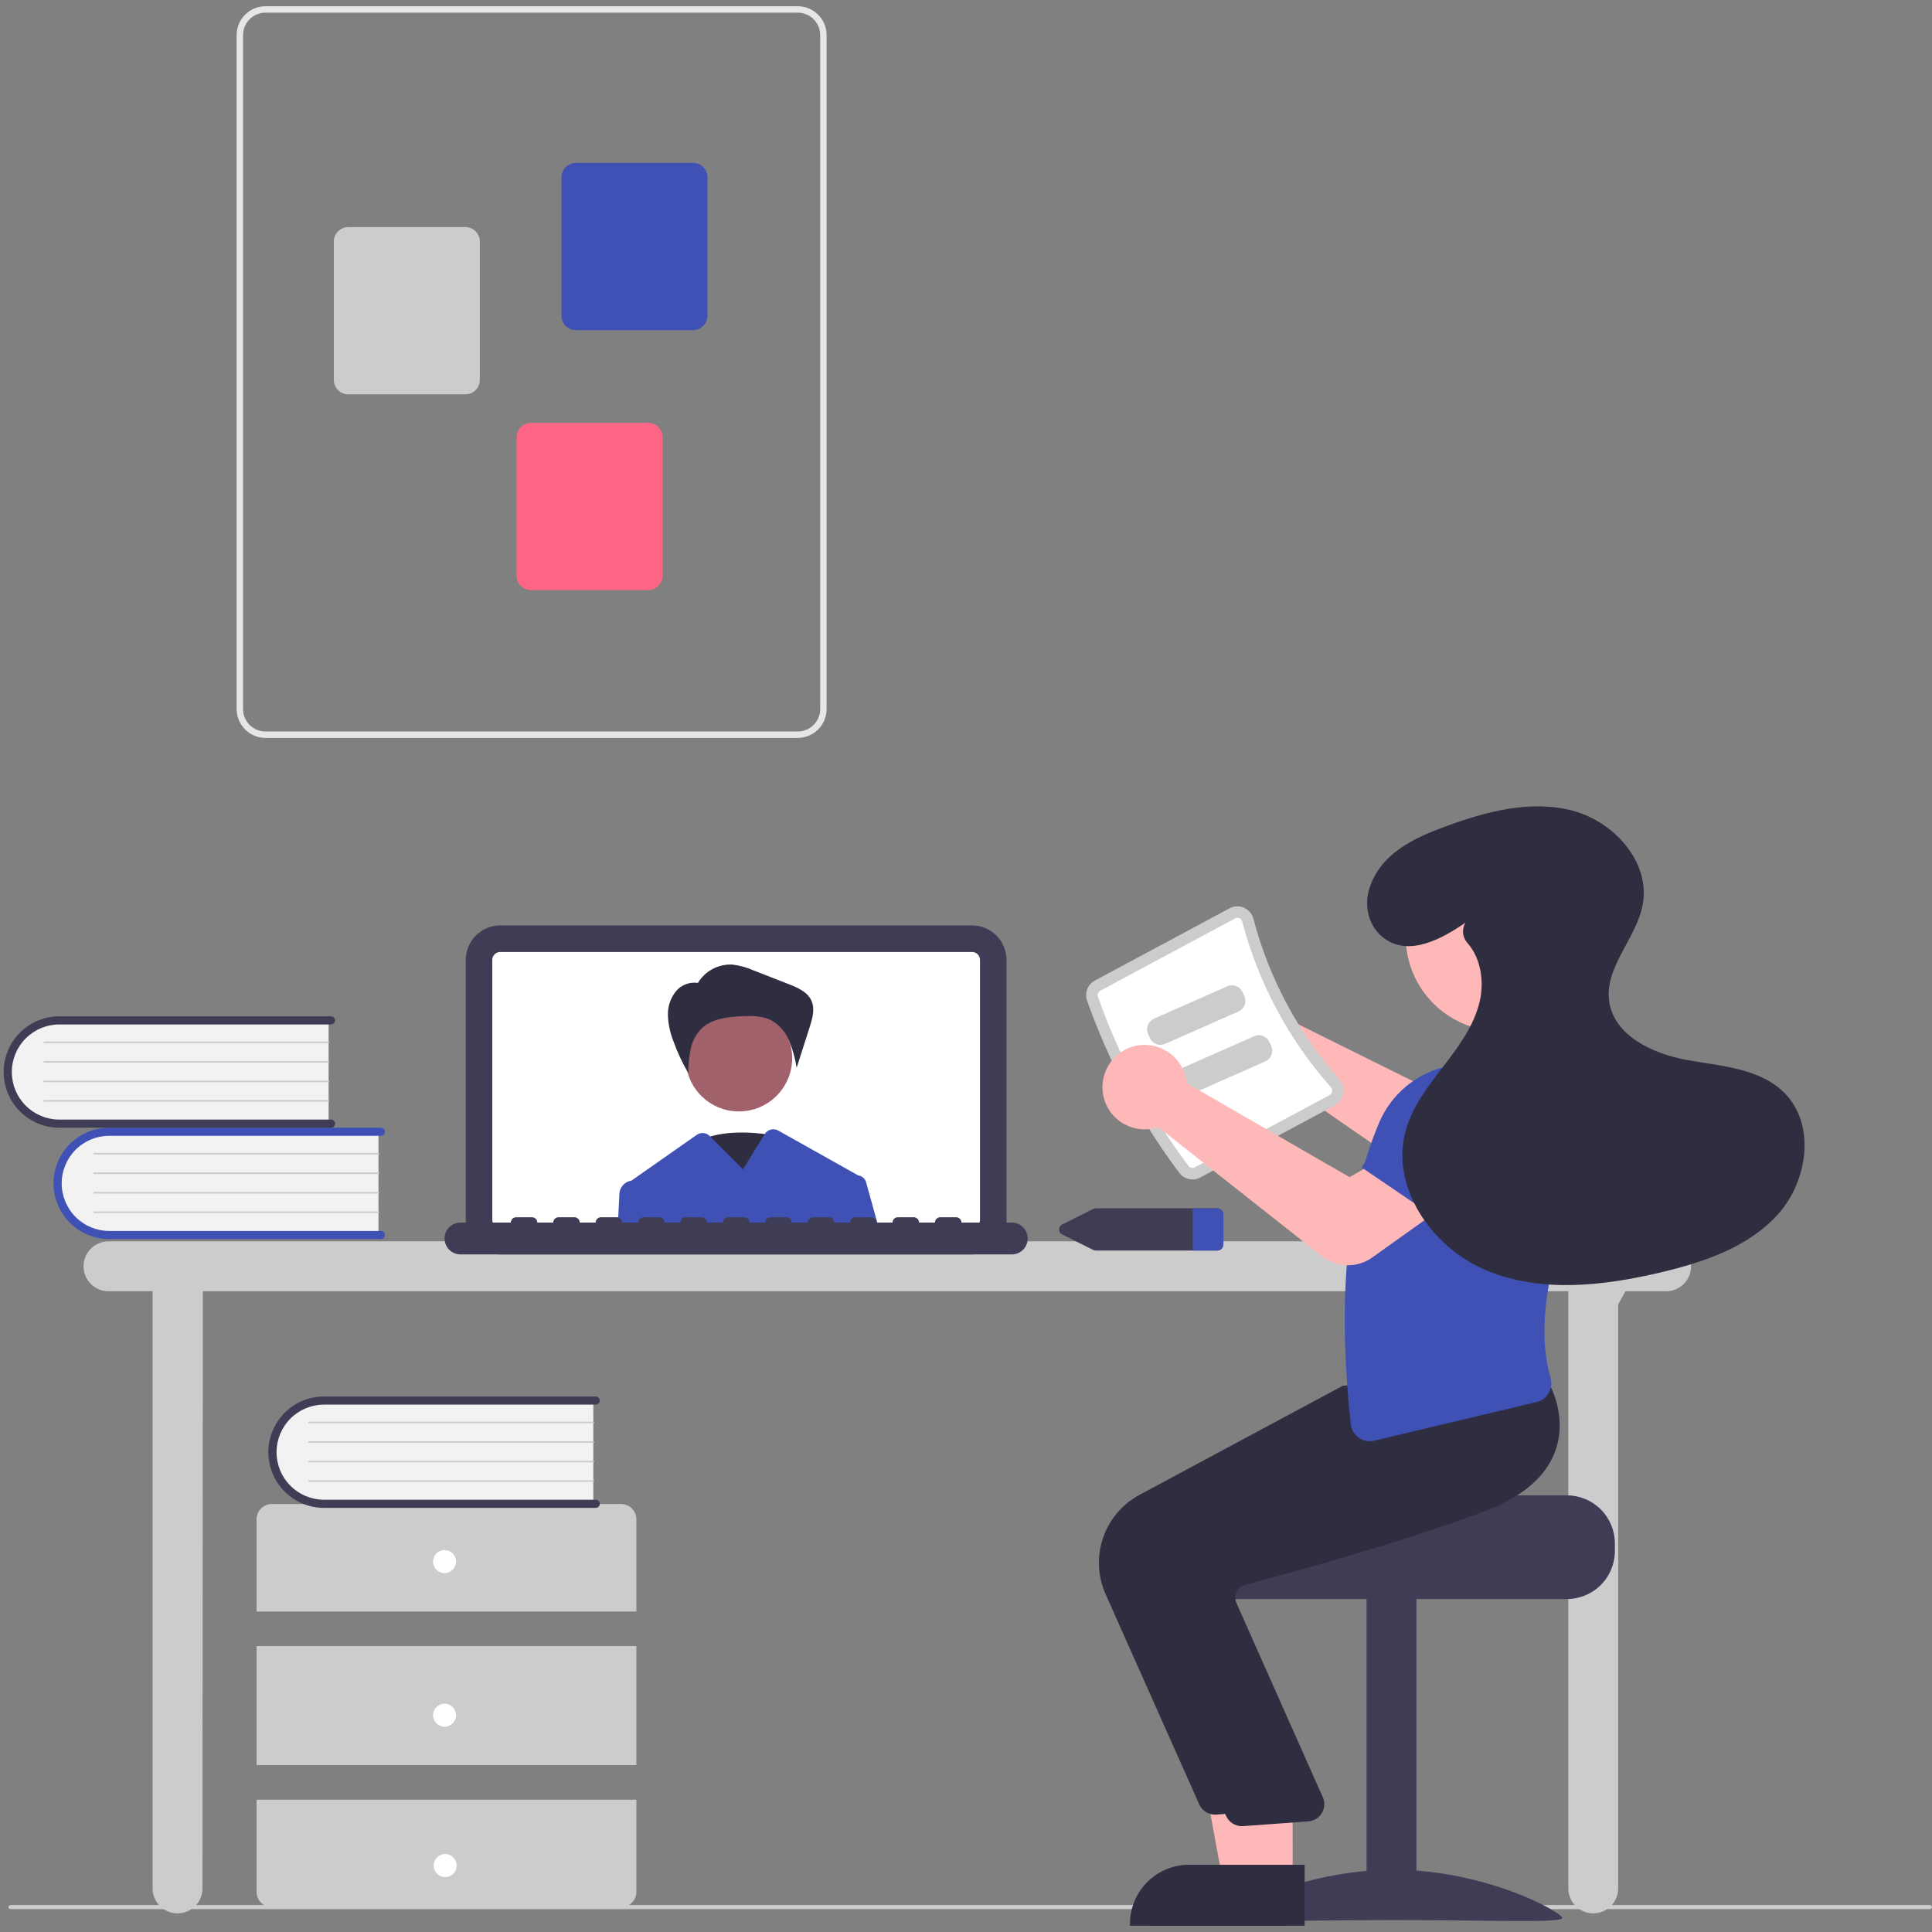 <svg width="460" height="460" viewBox="0 0 460 460" fill="none" xmlns="http://www.w3.org/2000/svg">
<rect x="0" y="0" width="460" height="460" fill="#808080" stroke="none"/>
<g clip-path="url(#clip0_872_3923)">
<path d="M459.338 454.559H2.64C2.465 454.559 2.296 454.507 2.172 454.414C2.048 454.322 1.978 454.196 1.978 454.065C1.978 453.933 2.048 453.808 2.172 453.715C2.296 453.622 2.465 453.57 2.64 453.57H459.338C459.514 453.57 459.682 453.622 459.806 453.715C459.93 453.808 460 453.933 460 454.065C460 454.196 459.93 454.322 459.806 454.414C459.682 454.507 459.514 454.559 459.338 454.559Z" fill="#CCCCCC"/>
<path d="M396.7 295.557H25.826C24.252 295.557 22.741 296.183 21.628 297.298C20.514 298.413 19.889 299.924 19.889 301.5C19.889 303.076 20.514 304.588 21.628 305.703C22.741 306.817 24.252 307.443 25.826 307.443H36.331V449.615C36.331 451.191 36.957 452.703 38.071 453.818C39.184 454.932 40.694 455.558 42.269 455.558C43.844 455.558 45.354 454.932 46.468 453.818C47.581 452.703 48.207 451.191 48.207 449.615L48.297 307.443H373.406V449.615C373.406 451.191 374.031 452.703 375.145 453.818C376.259 454.932 377.769 455.558 379.344 455.558C380.918 455.558 382.429 454.932 383.542 453.818C384.656 452.703 385.281 451.191 385.281 449.615V310.577L387.009 307.443H396.7C398.274 307.443 399.785 306.817 400.898 305.703C402.012 304.588 402.637 303.076 402.637 301.5C402.637 299.924 402.012 298.413 400.898 297.298C399.785 296.183 398.274 295.557 396.7 295.557Z" fill="#CCCCCC"/>
<path d="M231.442 298.668H119.1C116.925 298.665 114.839 297.799 113.301 296.26C111.763 294.72 110.898 292.633 110.895 290.456V228.55C110.898 226.373 111.763 224.285 113.301 222.746C114.839 221.206 116.925 220.34 119.1 220.338H231.442C233.617 220.34 235.702 221.206 237.24 222.746C238.779 224.285 239.644 226.373 239.646 228.55V290.456C239.644 292.633 238.779 294.72 237.24 296.26C235.702 297.799 233.617 298.665 231.442 298.668Z" fill="#3F3D56"/>
<path d="M231.441 226.658H119.101C118.599 226.659 118.119 226.859 117.765 227.214C117.41 227.568 117.211 228.049 117.21 228.551V290.457C117.211 290.959 117.41 291.44 117.765 291.794C118.119 292.149 118.599 292.349 119.101 292.35H231.441C231.942 292.349 232.422 292.149 232.777 291.794C233.131 291.44 233.331 290.959 233.332 290.457V228.551C233.331 228.049 233.131 227.568 232.777 227.214C232.422 226.859 231.942 226.659 231.441 226.658Z" fill="white"/>
<path d="M184.852 270.487C184.852 270.487 171.404 267.386 164.007 273.072C156.61 278.759 173.421 291.682 173.421 291.682L184.852 270.487Z" fill="#2F2E41"/>
<path d="M175.929 264.627C182.935 264.627 188.615 258.942 188.615 251.93C188.615 244.918 182.935 239.233 175.929 239.233C168.923 239.233 163.244 244.918 163.244 251.93C163.244 258.942 168.923 264.627 175.929 264.627Z" fill="#A0616A"/>
<path d="M166.12 234.107C166.966 232.67 168.192 231.495 169.663 230.711C171.135 229.928 172.793 229.566 174.457 229.667C176.197 229.886 177.895 230.361 179.495 231.079L187.788 234.317C189.934 235.154 192.284 236.181 193.215 238.289C194.079 240.246 193.435 242.507 192.782 244.544L189.679 254.229C189.336 252.037 188.746 249.891 187.921 247.832C187.083 245.758 185.568 244.03 183.624 242.927C181.47 241.821 178.931 241.844 176.513 241.961C173.088 242.126 169.364 242.562 166.931 244.98C165.639 246.353 164.763 248.064 164.405 249.916C164.053 251.758 163.876 253.629 163.876 255.504C162.471 253.088 161.288 250.549 160.341 247.919C159.562 245.961 159.118 243.886 159.028 241.78C158.946 239.656 159.65 237.577 161.005 235.941C161.693 235.141 162.59 234.549 163.596 234.232C164.601 233.916 165.675 233.886 166.697 234.148L166.12 234.107Z" fill="#2F2E41"/>
<path d="M206.219 281.497C206.1 281.068 205.857 280.684 205.521 280.393C205.185 280.102 204.77 279.917 204.329 279.861C204.299 279.84 204.269 279.822 204.237 279.806L185.299 269.183C184.759 268.88 184.122 268.797 183.522 268.952C182.921 269.106 182.404 269.487 182.076 270.014L176.897 278.407L169.096 270.599L168.972 270.475C168.571 270.074 168.043 269.827 167.479 269.778C166.915 269.729 166.351 269.88 165.888 270.205L150.324 281.113C150.296 281.113 150.269 281.122 150.242 281.122C149.497 281.247 148.816 281.621 148.313 282.185C147.81 282.749 147.514 283.467 147.473 284.222L147.072 292.35H209.225L206.219 281.497Z" fill="#3F51B5"/>
<path d="M240.909 291.087H228.917C228.917 290.752 228.784 290.431 228.547 290.194C228.311 289.957 227.99 289.824 227.655 289.824H223.868C223.533 289.824 223.212 289.957 222.975 290.194C222.739 290.431 222.606 290.752 222.606 291.087H218.819C218.819 290.752 218.686 290.431 218.449 290.194C218.212 289.957 217.891 289.824 217.557 289.824H213.77C213.435 289.824 213.114 289.957 212.877 290.194C212.641 290.431 212.508 290.752 212.508 291.087H208.721C208.721 290.752 208.588 290.431 208.351 290.194C208.114 289.957 207.793 289.824 207.458 289.824H203.672C203.337 289.824 203.016 289.957 202.779 290.194C202.542 290.431 202.409 290.752 202.409 291.087H198.623C198.623 290.752 198.49 290.431 198.253 290.194C198.016 289.957 197.695 289.824 197.36 289.824H193.574C193.239 289.824 192.918 289.957 192.681 290.194C192.444 290.431 192.311 290.752 192.311 291.087H188.525C188.525 290.752 188.392 290.431 188.155 290.194C187.918 289.957 187.597 289.824 187.262 289.824H183.475C183.141 289.824 182.82 289.957 182.583 290.194C182.346 290.431 182.213 290.752 182.213 291.087H178.426C178.426 290.752 178.293 290.431 178.057 290.194C177.82 289.957 177.499 289.824 177.164 289.824H173.377C173.043 289.824 172.722 289.957 172.485 290.194C172.248 290.431 172.115 290.752 172.115 291.087H168.328C168.328 290.752 168.195 290.431 167.959 290.194C167.722 289.957 167.401 289.824 167.066 289.824H163.279C162.944 289.824 162.623 289.957 162.387 290.194C162.15 290.431 162.017 290.752 162.017 291.087H158.23C158.23 290.752 158.097 290.431 157.86 290.194C157.624 289.957 157.303 289.824 156.968 289.824H153.181C152.846 289.824 152.525 289.957 152.289 290.194C152.052 290.431 151.919 290.752 151.919 291.087H148.132C148.132 290.752 147.999 290.431 147.762 290.194C147.526 289.957 147.205 289.824 146.87 289.824H143.083C142.748 289.824 142.427 289.957 142.19 290.194C141.954 290.431 141.821 290.752 141.821 291.087H138.034C138.034 290.752 137.901 290.431 137.664 290.194C137.427 289.957 137.106 289.824 136.772 289.824H132.985C132.65 289.824 132.329 289.957 132.092 290.194C131.856 290.431 131.723 290.752 131.723 291.087H127.936C127.936 290.752 127.803 290.431 127.566 290.194C127.329 289.957 127.008 289.824 126.674 289.824H122.887C122.552 289.824 122.231 289.957 121.994 290.194C121.757 290.431 121.624 290.752 121.624 291.087H109.633C108.63 291.089 107.668 291.489 106.959 292.199C106.25 292.91 105.852 293.873 105.852 294.877C105.852 295.882 106.25 296.845 106.959 297.555C107.668 298.266 108.63 298.666 109.633 298.668H240.909C241.913 298.668 242.876 298.268 243.586 297.557C244.296 296.847 244.695 295.883 244.695 294.877C244.695 293.872 244.296 292.908 243.586 292.197C242.876 291.487 241.913 291.087 240.909 291.087Z" fill="#3F3D56"/>
<path d="M90.112 269.077V294.243H27.117C25.429 294.302 23.746 294.02 22.17 293.414C20.593 292.808 19.155 291.891 17.94 290.717C16.725 289.542 15.759 288.135 15.099 286.579C14.439 285.023 14.099 283.35 14.099 281.66C14.099 279.97 14.439 278.297 15.099 276.741C15.759 275.185 16.725 273.778 17.94 272.603C19.155 271.429 20.593 270.512 22.17 269.906C23.746 269.3 25.429 269.018 27.117 269.077H90.112Z" fill="#F2F2F2"/>
<path d="M91.66 294.05C91.66 294.306 91.558 294.552 91.376 294.734C91.195 294.915 90.949 295.017 90.693 295.018H25.995C22.481 295.018 19.111 293.62 16.626 291.134C14.141 288.647 12.745 285.274 12.745 281.757C12.745 278.24 14.141 274.867 16.626 272.38C19.111 269.893 22.481 268.496 25.995 268.496H90.693C90.949 268.496 91.195 268.598 91.376 268.779C91.558 268.961 91.66 269.207 91.66 269.464C91.66 269.721 91.558 269.967 91.376 270.148C91.195 270.33 90.949 270.432 90.693 270.432H25.995C22.995 270.435 20.12 271.629 18 273.752C15.88 275.876 14.69 278.755 14.69 281.757C14.69 284.759 15.88 287.638 18 289.761C20.12 291.885 22.995 293.079 25.995 293.082H90.693C90.949 293.082 91.195 293.184 91.376 293.365C91.558 293.547 91.66 293.793 91.66 294.05Z" fill="#3F51B5"/>
<path d="M90.112 274.884H22.416C22.391 274.885 22.366 274.88 22.342 274.87C22.318 274.86 22.297 274.846 22.279 274.828C22.261 274.81 22.246 274.789 22.236 274.765C22.227 274.742 22.221 274.716 22.221 274.691C22.221 274.665 22.227 274.64 22.236 274.616C22.246 274.593 22.261 274.571 22.279 274.553C22.297 274.535 22.318 274.521 22.342 274.512C22.366 274.502 22.391 274.497 22.416 274.497H90.112C90.163 274.498 90.212 274.518 90.248 274.554C90.284 274.591 90.304 274.64 90.304 274.691C90.304 274.742 90.284 274.791 90.248 274.827C90.212 274.863 90.163 274.884 90.112 274.884Z" fill="#CCCCCC"/>
<path d="M90.112 279.53H22.416C22.391 279.531 22.366 279.526 22.342 279.516C22.318 279.506 22.297 279.492 22.279 279.474C22.261 279.456 22.246 279.435 22.236 279.411C22.227 279.388 22.221 279.362 22.221 279.337C22.221 279.311 22.227 279.286 22.236 279.262C22.246 279.239 22.261 279.218 22.279 279.2C22.297 279.182 22.318 279.167 22.342 279.158C22.366 279.148 22.391 279.143 22.416 279.143H90.112C90.163 279.144 90.212 279.164 90.248 279.2C90.284 279.237 90.304 279.286 90.304 279.337C90.304 279.388 90.284 279.437 90.248 279.473C90.212 279.51 90.163 279.53 90.112 279.53Z" fill="#CCCCCC"/>
<path d="M90.112 284.177H22.416C22.391 284.177 22.366 284.172 22.342 284.162C22.318 284.153 22.297 284.138 22.279 284.12C22.261 284.102 22.246 284.081 22.236 284.057C22.227 284.034 22.221 284.009 22.221 283.983C22.221 283.957 22.227 283.932 22.236 283.909C22.246 283.885 22.261 283.864 22.279 283.846C22.297 283.828 22.318 283.813 22.342 283.804C22.366 283.794 22.391 283.789 22.416 283.789H90.112C90.163 283.79 90.212 283.81 90.248 283.847C90.284 283.883 90.304 283.932 90.304 283.983C90.304 284.034 90.284 284.083 90.248 284.119C90.212 284.156 90.163 284.176 90.112 284.177Z" fill="#CCCCCC"/>
<path d="M90.112 288.823H22.416C22.391 288.823 22.366 288.818 22.342 288.808C22.318 288.799 22.297 288.784 22.279 288.766C22.261 288.749 22.246 288.727 22.236 288.704C22.227 288.68 22.221 288.655 22.221 288.629C22.221 288.604 22.227 288.578 22.236 288.555C22.246 288.531 22.261 288.51 22.279 288.492C22.297 288.474 22.318 288.46 22.342 288.45C22.366 288.44 22.391 288.435 22.416 288.436H90.112C90.163 288.436 90.212 288.456 90.248 288.493C90.284 288.529 90.304 288.578 90.304 288.629C90.304 288.68 90.284 288.729 90.248 288.766C90.212 288.802 90.163 288.822 90.112 288.823Z" fill="#CCCCCC"/>
<path d="M78.237 242.562V267.729H15.241C13.553 267.788 11.871 267.506 10.295 266.9C8.718 266.294 7.279 265.376 6.065 264.202C4.85 263.028 3.884 261.621 3.224 260.065C2.564 258.509 2.224 256.836 2.224 255.146C2.224 253.455 2.564 251.782 3.224 250.226C3.884 248.67 4.85 247.263 6.065 246.089C7.279 244.915 8.718 243.997 10.295 243.391C11.871 242.785 13.553 242.504 15.241 242.562H78.237Z" fill="#F2F2F2"/>
<path d="M79.784 267.535C79.784 267.792 79.682 268.038 79.501 268.22C79.32 268.401 79.074 268.503 78.817 268.503H14.119C12.379 268.503 10.657 268.16 9.049 267.494C7.442 266.827 5.981 265.851 4.751 264.619C3.521 263.388 2.545 261.926 1.879 260.317C1.213 258.708 0.87 256.984 0.87 255.242C0.87 253.501 1.213 251.777 1.879 250.168C2.545 248.559 3.521 247.097 4.751 245.866C5.981 244.634 7.442 243.657 9.049 242.991C10.657 242.325 12.379 241.982 14.119 241.982H78.817C79.074 241.982 79.32 242.084 79.501 242.265C79.683 242.447 79.784 242.693 79.784 242.95C79.784 243.206 79.683 243.452 79.501 243.634C79.32 243.815 79.074 243.917 78.817 243.917H14.119C11.12 243.92 8.245 245.114 6.125 247.238C4.005 249.362 2.815 252.241 2.815 255.242C2.815 258.244 4.005 261.123 6.125 263.247C8.245 265.37 11.12 266.565 14.119 266.567H78.817C79.074 266.567 79.32 266.669 79.501 266.851C79.682 267.032 79.784 267.279 79.784 267.535Z" fill="#3F3D56"/>
<path d="M78.237 248.37H10.541C10.515 248.37 10.49 248.365 10.467 248.356C10.443 248.346 10.421 248.332 10.403 248.314C10.385 248.296 10.371 248.274 10.361 248.251C10.351 248.227 10.346 248.202 10.346 248.176C10.346 248.151 10.351 248.126 10.361 248.102C10.371 248.078 10.385 248.057 10.403 248.039C10.421 248.021 10.443 248.007 10.467 247.997C10.49 247.988 10.515 247.983 10.541 247.983H78.237C78.288 247.983 78.337 248.004 78.373 248.04C78.409 248.076 78.429 248.125 78.429 248.176C78.429 248.227 78.409 248.277 78.373 248.313C78.337 248.349 78.288 248.37 78.237 248.37Z" fill="#CCCCCC"/>
<path d="M78.237 253.016H10.541C10.515 253.016 10.49 253.011 10.467 253.002C10.443 252.992 10.421 252.978 10.403 252.96C10.385 252.942 10.371 252.92 10.361 252.897C10.351 252.873 10.346 252.848 10.346 252.823C10.346 252.797 10.351 252.772 10.361 252.748C10.371 252.725 10.385 252.703 10.403 252.685C10.421 252.667 10.443 252.653 10.467 252.643C10.49 252.634 10.515 252.629 10.541 252.629H78.237C78.288 252.629 78.337 252.65 78.373 252.686C78.409 252.722 78.429 252.771 78.429 252.823C78.429 252.874 78.409 252.923 78.373 252.959C78.337 252.995 78.288 253.016 78.237 253.016Z" fill="#CCCCCC"/>
<path d="M78.237 257.662H10.541C10.515 257.662 10.49 257.657 10.467 257.648C10.443 257.638 10.421 257.624 10.403 257.606C10.385 257.588 10.371 257.567 10.361 257.543C10.351 257.519 10.346 257.494 10.346 257.469C10.346 257.443 10.351 257.418 10.361 257.394C10.371 257.371 10.385 257.349 10.403 257.331C10.421 257.313 10.443 257.299 10.467 257.289C10.49 257.28 10.515 257.275 10.541 257.275H78.237C78.288 257.275 78.337 257.296 78.373 257.332C78.409 257.368 78.429 257.417 78.429 257.469C78.429 257.52 78.409 257.569 78.373 257.605C78.337 257.641 78.288 257.662 78.237 257.662Z" fill="#CCCCCC"/>
<path d="M78.237 262.308H10.541C10.515 262.308 10.49 262.304 10.467 262.294C10.443 262.284 10.421 262.27 10.403 262.252C10.385 262.234 10.371 262.213 10.361 262.189C10.351 262.166 10.346 262.14 10.346 262.115C10.346 262.089 10.351 262.064 10.361 262.04C10.371 262.017 10.385 261.995 10.403 261.977C10.421 261.959 10.443 261.945 10.467 261.935C10.49 261.926 10.515 261.921 10.541 261.921H78.237C78.288 261.921 78.337 261.942 78.373 261.978C78.409 262.015 78.429 262.064 78.429 262.115C78.429 262.166 78.409 262.215 78.373 262.251C78.337 262.287 78.288 262.308 78.237 262.308Z" fill="#CCCCCC"/>
<path d="M151.52 383.697V361.754C151.52 360.784 151.135 359.853 150.45 359.168C149.765 358.482 148.835 358.096 147.866 358.096H64.74C63.77 358.096 62.841 358.482 62.156 359.168C61.471 359.853 61.086 360.784 61.086 361.754V383.697H151.52Z" fill="#CCCCCC"/>
<path d="M151.52 391.925H61.086V420.268H151.52V391.925Z" fill="#CCCCCC"/>
<path d="M61.086 428.497V450.44C61.086 451.41 61.471 452.34 62.156 453.026C62.841 453.711 63.77 454.097 64.74 454.097H147.866C148.835 454.097 149.765 453.711 150.45 453.026C151.135 452.34 151.52 451.41 151.52 450.44V428.497H61.086Z" fill="#CCCCCC"/>
<path d="M105.846 374.554C107.36 374.554 108.587 373.326 108.587 371.811C108.587 370.296 107.36 369.068 105.846 369.068C104.333 369.068 103.106 370.296 103.106 371.811C103.106 373.326 104.333 374.554 105.846 374.554Z" fill="white"/>
<path d="M105.846 411.125C107.36 411.125 108.587 409.897 108.587 408.382C108.587 406.867 107.36 405.639 105.846 405.639C104.333 405.639 103.106 406.867 103.106 408.382C103.106 409.897 104.333 411.125 105.846 411.125Z" fill="white"/>
<path d="M105.993 446.922C107.507 446.922 108.734 445.694 108.734 444.18C108.734 442.665 107.507 441.437 105.993 441.437C104.48 441.437 103.253 442.665 103.253 444.18C103.253 445.694 104.48 446.922 105.993 446.922Z" fill="white"/>
<path d="M141.267 333.077V358.244H78.272C76.584 358.302 74.901 358.02 73.325 357.414C71.748 356.809 70.31 355.891 69.095 354.717C67.88 353.543 66.914 352.136 66.254 350.58C65.594 349.024 65.254 347.351 65.254 345.66C65.254 343.97 65.594 342.297 66.254 340.741C66.914 339.185 67.88 337.778 69.095 336.604C70.31 335.429 71.748 334.512 73.325 333.906C74.901 333.3 76.584 333.018 78.272 333.077H141.267Z" fill="#F2F2F2"/>
<path d="M142.815 358.05C142.815 358.307 142.713 358.553 142.531 358.734C142.35 358.916 142.104 359.018 141.848 359.018H77.15C75.409 359.019 73.685 358.677 72.076 358.012C70.467 357.346 69.005 356.369 67.774 355.138C66.542 353.906 65.566 352.444 64.899 350.834C64.233 349.225 63.889 347.499 63.889 345.757C63.889 344.015 64.233 342.289 64.899 340.68C65.566 339.07 66.542 337.608 67.774 336.376C69.005 335.145 70.467 334.168 72.076 333.503C73.685 332.837 75.409 332.495 77.15 332.496H141.848C142.104 332.496 142.35 332.598 142.531 332.78C142.713 332.961 142.815 333.207 142.815 333.464C142.815 333.721 142.713 333.967 142.531 334.149C142.35 334.33 142.104 334.432 141.848 334.432H77.15C74.15 334.435 71.275 335.629 69.155 337.753C67.035 339.876 65.845 342.755 65.845 345.757C65.845 348.759 67.035 351.638 69.155 353.761C71.275 355.885 74.15 357.079 77.15 357.082H141.848C142.104 357.082 142.35 357.184 142.531 357.366C142.713 357.547 142.815 357.793 142.815 358.05Z" fill="#3F3D56"/>
<path d="M141.267 338.885H73.571C73.546 338.885 73.52 338.88 73.497 338.87C73.473 338.861 73.452 338.846 73.434 338.828C73.415 338.81 73.401 338.789 73.391 338.765C73.382 338.742 73.376 338.717 73.376 338.691C73.376 338.665 73.382 338.64 73.391 338.617C73.401 338.593 73.415 338.572 73.434 338.554C73.452 338.536 73.473 338.521 73.497 338.512C73.52 338.502 73.546 338.497 73.571 338.497H141.267C141.318 338.498 141.367 338.518 141.403 338.555C141.439 338.591 141.459 338.64 141.459 338.691C141.459 338.742 141.439 338.791 141.403 338.827C141.367 338.864 141.318 338.884 141.267 338.885Z" fill="#CCCCCC"/>
<path d="M141.267 343.531H73.571C73.546 343.531 73.52 343.526 73.497 343.517C73.473 343.507 73.452 343.493 73.434 343.475C73.415 343.457 73.401 343.435 73.391 343.412C73.382 343.388 73.376 343.363 73.376 343.337C73.376 343.312 73.382 343.286 73.391 343.263C73.401 343.239 73.415 343.218 73.434 343.2C73.452 343.182 73.473 343.168 73.497 343.158C73.52 343.148 73.546 343.144 73.571 343.144H141.267C141.318 343.144 141.367 343.165 141.403 343.201C141.439 343.237 141.459 343.286 141.459 343.337C141.459 343.388 141.439 343.437 141.403 343.474C141.367 343.51 141.318 343.53 141.267 343.531Z" fill="#CCCCCC"/>
<path d="M141.267 348.177H73.571C73.546 348.177 73.52 348.172 73.497 348.163C73.473 348.153 73.452 348.139 73.434 348.121C73.415 348.103 73.401 348.081 73.391 348.058C73.382 348.034 73.376 348.009 73.376 347.983C73.376 347.958 73.382 347.932 73.391 347.909C73.401 347.885 73.415 347.864 73.434 347.846C73.452 347.828 73.473 347.814 73.497 347.804C73.52 347.794 73.546 347.79 73.571 347.79H141.267C141.318 347.79 141.367 347.811 141.403 347.847C141.439 347.883 141.459 347.932 141.459 347.983C141.459 348.034 141.439 348.083 141.403 348.12C141.367 348.156 141.318 348.177 141.267 348.177Z" fill="#CCCCCC"/>
<path d="M141.267 352.823H73.571C73.546 352.823 73.52 352.818 73.497 352.809C73.473 352.799 73.452 352.785 73.434 352.767C73.415 352.749 73.401 352.727 73.391 352.704C73.382 352.68 73.376 352.655 73.376 352.629C73.376 352.604 73.382 352.579 73.391 352.555C73.401 352.531 73.415 352.51 73.434 352.492C73.452 352.474 73.473 352.46 73.497 352.45C73.52 352.441 73.546 352.436 73.571 352.436H141.267C141.318 352.436 141.367 352.457 141.403 352.493C141.439 352.529 141.459 352.578 141.459 352.629C141.459 352.681 141.439 352.73 141.403 352.766C141.367 352.802 141.318 352.823 141.267 352.823Z" fill="#CCCCCC"/>
<path d="M56.342 168.819V8.361C56.344 6.537 57.069 4.79 58.357 3.5C59.645 2.211 61.391 1.486 63.213 1.484H189.939C191.76 1.486 193.507 2.211 194.795 3.5C196.083 4.79 196.807 6.537 196.809 8.361V168.819C196.807 170.642 196.083 172.39 194.795 173.679C193.507 174.968 191.76 175.693 189.939 175.695H63.213C61.391 175.693 59.645 174.968 58.357 173.679C57.069 172.39 56.344 170.642 56.342 168.819ZM63.213 3.012C61.796 3.014 60.438 3.578 59.436 4.58C58.434 5.583 57.87 6.943 57.869 8.361V168.819C57.87 170.237 58.434 171.596 59.436 172.599C60.438 173.602 61.796 174.166 63.213 174.167H189.939C191.355 174.166 192.714 173.602 193.716 172.599C194.717 171.596 195.281 170.237 195.283 168.819V8.361C195.281 6.943 194.717 5.583 193.716 4.58C192.714 3.578 191.355 3.014 189.939 3.012H63.213Z" fill="#E6E6E6"/>
<path d="M133.682 75.174V42.227C133.683 41.315 134.045 40.441 134.689 39.796C135.333 39.152 136.207 38.789 137.117 38.788H165.012C165.923 38.789 166.796 39.152 167.44 39.796C168.084 40.441 168.447 41.315 168.448 42.227V75.174C168.447 76.085 168.084 76.959 167.44 77.604C166.796 78.248 165.923 78.611 165.012 78.612H137.117C136.207 78.611 135.333 78.248 134.689 77.604C134.045 76.959 133.683 76.085 133.682 75.174Z" fill="#3F51B5"/>
<path d="M79.48 90.455V57.508C79.481 56.597 79.843 55.723 80.487 55.078C81.131 54.433 82.005 54.071 82.915 54.07H110.81C111.721 54.071 112.594 54.433 113.238 55.078C113.882 55.723 114.245 56.597 114.246 57.508V90.455C114.245 91.367 113.882 92.241 113.238 92.885C112.594 93.53 111.721 93.893 110.81 93.894H82.915C82.005 93.893 81.131 93.53 80.487 92.885C79.843 92.241 79.481 91.367 79.48 90.455Z" fill="#CCCCCC"/>
<path d="M122.994 137.065V104.117C122.995 103.206 123.358 102.332 124.002 101.687C124.646 101.043 125.519 100.68 126.43 100.679H154.325C155.236 100.68 156.109 101.043 156.753 101.687C157.397 102.332 157.759 103.206 157.76 104.117V137.065C157.759 137.976 157.397 138.85 156.753 139.495C156.109 140.139 155.236 140.502 154.325 140.503H126.43C125.519 140.502 124.646 140.139 124.002 139.495C123.358 138.85 122.995 137.976 122.994 137.065Z" fill="#FF6584"/>
<path d="M289.693 287.696H260.992C260.719 287.696 260.451 287.758 260.206 287.879L252.962 291.509C252.724 291.61 252.521 291.779 252.378 291.996C252.235 292.212 252.159 292.465 252.159 292.725C252.159 292.984 252.235 293.238 252.378 293.454C252.521 293.67 252.724 293.839 252.962 293.941L260.206 297.57C260.451 297.691 260.719 297.754 260.992 297.753H289.693C290.089 297.776 290.477 297.642 290.775 297.38C291.072 297.119 291.255 296.75 291.283 296.354V289.095C291.255 288.699 291.072 288.331 290.775 288.069C290.477 287.807 290.089 287.673 289.693 287.696Z" fill="#3F3D56"/>
<path d="M291.283 289.095V296.354C291.255 296.75 291.072 297.118 290.775 297.38C290.477 297.642 290.089 297.776 289.693 297.753H283.975V287.696H289.693C290.089 287.673 290.477 287.807 290.775 288.069C291.072 288.331 291.255 288.699 291.283 289.095Z" fill="#3F51B5"/>
<path d="M289.477 233.387C290.777 232.825 292.181 232.545 293.597 232.565C295.013 232.584 296.409 232.903 297.693 233.499C298.977 234.096 300.121 234.958 301.049 236.028C301.977 237.098 302.669 238.353 303.079 239.709C303.207 240.139 303.305 240.577 303.372 241.021L343.509 260.942L352.797 254.781L364.354 268.098L350.172 279.627C348.466 281.002 346.363 281.791 344.174 281.875C341.985 281.96 339.828 281.336 338.021 280.096L297.299 251.91C296.996 252.038 296.686 252.151 296.372 252.248C295.016 252.658 293.59 252.777 292.185 252.597C290.78 252.417 289.43 251.942 288.221 251.203C287.013 250.464 285.974 249.478 285.173 248.309C284.372 247.141 283.827 245.816 283.573 244.421C283.498 244.016 283.449 243.607 283.425 243.196C283.312 241.138 283.832 239.095 284.914 237.341C285.996 235.588 287.588 234.208 289.477 233.387Z" fill="#FFB8B8"/>
<path d="M373.074 356.038H329.218C329.218 357.3 284.019 358.324 284.019 358.324C283.31 358.858 282.663 359.472 282.092 360.152C280.375 362.202 279.437 364.792 279.442 367.467V369.295C279.443 372.326 280.647 375.232 282.788 377.375C284.929 379.518 287.833 380.723 290.861 380.724H373.074C376.102 380.721 379.004 379.516 381.145 377.373C383.286 375.231 384.49 372.325 384.493 369.295V367.467C384.488 364.437 383.284 361.532 381.144 359.39C379.003 357.248 376.101 356.042 373.074 356.038Z" fill="#3F3D56"/>
<path d="M325.369 457.07H337.244V380.27H325.369V457.07Z" fill="#3F3D56"/>
<path d="M291.57 456.653C291.57 457.937 309.565 457.149 331.763 457.149C353.961 457.149 371.956 457.937 371.956 456.653C371.956 455.368 353.961 445.184 331.763 445.184C309.565 445.184 291.57 455.368 291.57 456.653Z" fill="#3F3D56"/>
<path d="M302.29 447.651L291.092 447.65L285.763 418.578L302.292 418.579L302.29 447.651Z" fill="#FFB8B8"/>
<path d="M305.146 458.516L269.036 458.515V458.058C269.036 456.21 269.4 454.381 270.106 452.674C270.812 450.967 271.848 449.417 273.153 448.11C274.458 446.804 276.007 445.768 277.713 445.061C279.418 444.354 281.246 443.99 283.091 443.99H283.092L305.147 443.991L305.146 458.516Z" fill="#2F2E41"/>
<path d="M285.54 429.623L263.214 379.513C261.35 375.289 261.144 370.518 262.637 366.149C264.13 361.781 267.212 358.135 271.27 355.939L319.696 329.948L341.795 328.066L362.179 326.212L362.326 326.461C362.514 326.779 366.896 334.356 363.934 342.664C361.687 348.965 355.841 353.888 346.56 357.294C324.898 365.244 299.873 372.039 290.12 374.591C289.689 374.701 289.286 374.901 288.938 375.179C288.59 375.456 288.304 375.804 288.1 376.2C287.895 376.591 287.774 377.02 287.743 377.46C287.712 377.901 287.772 378.343 287.921 378.759L308.663 425.401C308.879 425.992 308.957 426.626 308.891 427.252C308.824 427.879 308.614 428.481 308.278 429.014C307.942 429.547 307.488 429.995 306.951 430.324C306.415 430.653 305.81 430.855 305.183 430.913L289.684 432.043C289.553 432.055 289.422 432.061 289.291 432.061C288.497 432.061 287.721 431.831 287.055 431.398C286.389 430.965 285.863 430.349 285.54 429.623Z" fill="#2F2E41"/>
<path d="M307.771 447.651L296.573 447.65L291.244 418.578L307.773 418.579L307.771 447.651Z" fill="#FFB8B8"/>
<path d="M310.627 458.516L274.517 458.515V458.058C274.517 456.21 274.88 454.381 275.587 452.674C276.293 450.967 277.328 449.417 278.634 448.11C279.939 446.804 281.488 445.768 283.194 445.061C284.899 444.354 286.726 443.99 288.572 443.99H288.573L310.628 443.991L310.627 458.516Z" fill="#2F2E41"/>
<path d="M291.935 432.366L269.608 382.256C267.744 378.032 267.538 373.261 269.031 368.892C270.524 364.524 273.606 360.878 277.664 358.682L326.091 332.69L348.189 330.809L368.573 328.955L368.72 329.204C368.908 329.522 373.291 337.099 370.328 345.407C368.081 351.708 362.236 356.631 352.955 360.037C331.292 367.987 306.268 374.782 296.514 377.334C296.083 377.444 295.68 377.644 295.332 377.922C294.984 378.199 294.698 378.547 294.494 378.942C294.29 379.334 294.168 379.763 294.137 380.203C294.106 380.644 294.167 381.086 294.315 381.501L315.057 428.144C315.274 428.735 315.352 429.369 315.285 429.995C315.218 430.622 315.009 431.224 314.673 431.757C314.336 432.29 313.882 432.738 313.346 433.067C312.809 433.396 312.204 433.598 311.577 433.656L296.079 434.786C295.947 434.798 295.816 434.804 295.686 434.804C294.892 434.804 294.115 434.574 293.45 434.141C292.784 433.708 292.258 433.092 291.935 432.366Z" fill="#2F2E41"/>
<path d="M280.807 279.286C271.425 266.795 264.008 252.941 258.814 238.205C258.513 237.324 258.535 236.364 258.875 235.497C259.214 234.629 259.851 233.911 260.67 233.47L292.775 216.252C293.294 215.971 293.871 215.813 294.46 215.789C295.05 215.765 295.637 215.876 296.178 216.114C296.728 216.353 297.217 216.715 297.607 217.172C297.996 217.629 298.276 218.169 298.426 218.751C302.163 232.951 309.187 246.072 318.93 257.051C319.331 257.498 319.625 258.03 319.789 258.608C319.954 259.186 319.984 259.794 319.878 260.385C319.777 260.967 319.544 261.518 319.197 261.996C318.85 262.474 318.399 262.867 317.878 263.144L285.774 280.362C284.953 280.8 284.003 280.933 283.093 280.735C282.183 280.538 281.373 280.025 280.807 279.286Z" fill="#CCCCCC"/>
<path d="M282.997 277.638C283.17 277.854 283.413 278.002 283.683 278.058C283.954 278.114 284.235 278.074 284.479 277.944L316.584 260.726C316.74 260.645 316.875 260.529 316.978 260.386C317.082 260.244 317.151 260.08 317.18 259.906C317.213 259.723 317.204 259.535 317.153 259.356C317.101 259.177 317.009 259.012 316.883 258.875C306.853 247.572 299.622 234.065 295.775 219.446C295.731 219.266 295.645 219.098 295.525 218.956C295.405 218.814 295.254 218.702 295.083 218.628C294.922 218.556 294.747 218.522 294.571 218.53C294.395 218.537 294.223 218.585 294.069 218.67L261.965 235.887C261.721 236.019 261.532 236.231 261.428 236.488C261.325 236.744 261.314 237.029 261.398 237.293C266.499 251.765 273.783 265.371 282.997 277.638Z" fill="white"/>
<path d="M387.463 274.693L362.319 284.256L356.181 267.189C355.366 264.923 355.377 262.441 356.213 260.183C357.05 257.924 358.656 256.034 360.75 254.847C362.868 253.645 365.345 253.242 367.735 253.709C370.124 254.175 372.268 255.482 373.779 257.392L387.463 274.693Z" fill="#3F51B5"/>
<path d="M323.51 342.314C322.981 341.939 322.538 341.456 322.209 340.897C321.881 340.337 321.676 339.714 321.607 339.069C318.387 308.98 320.63 285.433 328.463 267.083C329.843 263.918 331.922 261.107 334.543 258.861C337.164 256.616 340.26 254.994 343.597 254.118L363.921 253.091L364.027 253.142C368.613 255.391 372.353 259.059 374.693 263.602C377.033 268.146 377.847 273.323 377.016 278.366C370.479 295.613 365.005 313.569 369.179 328.054C369.354 328.66 369.405 329.295 369.329 329.92C369.254 330.546 369.052 331.15 368.737 331.696C368.432 332.224 368.022 332.684 367.533 333.047C367.043 333.41 366.484 333.669 365.891 333.807L327.179 343.024C326.552 343.174 325.901 343.188 325.268 343.065C324.635 342.942 324.036 342.686 323.51 342.314Z" fill="#3F51B5"/>
<path d="M357.138 245.493C369.53 245.493 379.575 235.44 379.575 223.038C379.575 210.636 369.53 200.582 357.138 200.582C344.747 200.582 334.702 210.636 334.702 223.038C334.702 235.44 344.747 245.493 357.138 245.493Z" fill="#FFB8B8"/>
<path d="M294.882 240.823L277.397 248.549C276.732 248.842 275.978 248.859 275.3 248.596C274.623 248.333 274.077 247.812 273.783 247.147L273.351 246.166C273.058 245.501 273.041 244.746 273.303 244.068C273.566 243.39 274.087 242.844 274.751 242.55L292.236 234.824C292.901 234.531 293.655 234.514 294.333 234.777C295.01 235.04 295.556 235.561 295.85 236.226L296.283 237.206C296.575 237.872 296.592 238.627 296.33 239.305C296.067 239.983 295.547 240.529 294.882 240.823Z" fill="#CCCCCC"/>
<path d="M301.277 252.709L283.791 260.434C283.126 260.727 282.372 260.744 281.695 260.482C281.017 260.219 280.472 259.698 280.177 259.033L279.745 258.052C279.452 257.387 279.435 256.632 279.698 255.954C279.96 255.276 280.481 254.73 281.145 254.435L298.631 246.71C299.296 246.417 300.05 246.4 300.727 246.663C301.405 246.926 301.95 247.447 302.244 248.112L302.677 249.092C302.97 249.758 302.987 250.512 302.724 251.19C302.461 251.869 301.941 252.415 301.277 252.709Z" fill="#CCCCCC"/>
<path d="M314.761 299.134L275.779 268.354C275.468 268.463 275.152 268.556 274.832 268.633C273.457 268.955 272.028 268.984 270.641 268.718C269.253 268.451 267.937 267.895 266.777 267.087C265.611 266.277 264.63 265.228 263.901 264.008C263.172 262.789 262.712 261.428 262.551 260.016C262.29 257.759 262.798 255.48 263.993 253.548C265.189 251.617 267.001 250.146 269.137 249.375C270.469 248.897 271.888 248.706 273.3 248.814C274.712 248.923 276.084 249.328 277.329 250.005C278.573 250.681 279.66 251.613 280.519 252.74C281.379 253.866 281.99 255.162 282.315 256.541C282.415 256.978 282.485 257.422 282.524 257.869L321.33 280.276L330.987 274.711L341.685 288.729L326.691 299.425C324.935 300.667 322.827 301.31 320.678 301.257C318.529 301.205 316.454 300.46 314.761 299.134Z" fill="#FFB8B8"/>
<path d="M346.442 293.094L324.199 277.956L334.652 263.138C336.04 261.171 338.079 259.757 340.407 259.148C342.735 258.539 345.204 258.774 347.376 259.81C349.573 260.858 351.324 262.659 352.311 264.886C353.299 267.113 353.458 269.62 352.76 271.954L346.442 293.094Z" fill="#3F51B5"/>
<path d="M348.913 219.693C343.146 223.643 335.575 227.704 329.685 223.497C325.818 220.735 324.599 215.62 326.167 211.131C328.988 203.06 336.736 199.506 344.145 196.782C353.777 193.241 364.265 190.424 374.209 192.96C384.153 195.496 392.94 205.132 391.145 215.244C389.702 223.376 382.038 230.142 383.126 238.329C384.221 246.569 393.479 250.906 401.653 252.379C409.826 253.851 418.973 254.324 424.847 260.201C432.34 267.697 430.469 281.095 423.418 289.009C416.367 296.924 405.727 300.511 395.416 302.95C381.756 306.181 366.98 307.88 354.006 302.517C341.032 297.154 330.936 282.719 334.694 269.182C336.282 263.464 340.021 258.632 343.636 253.928C347.25 249.223 350.91 244.304 352.289 238.532C353.437 233.722 352.587 228.138 349.4 224.53C348.821 223.898 348.456 223.099 348.358 222.247C348.261 221.395 348.435 220.534 348.857 219.788L348.913 219.693Z" fill="#2F2E41"/>
</g>
<defs>
<clipPath id="clip0_872_3923">
<rect width="460" height="457.032" fill="white" transform="translate(0 1.484)"/>
</clipPath>
</defs>
</svg>

